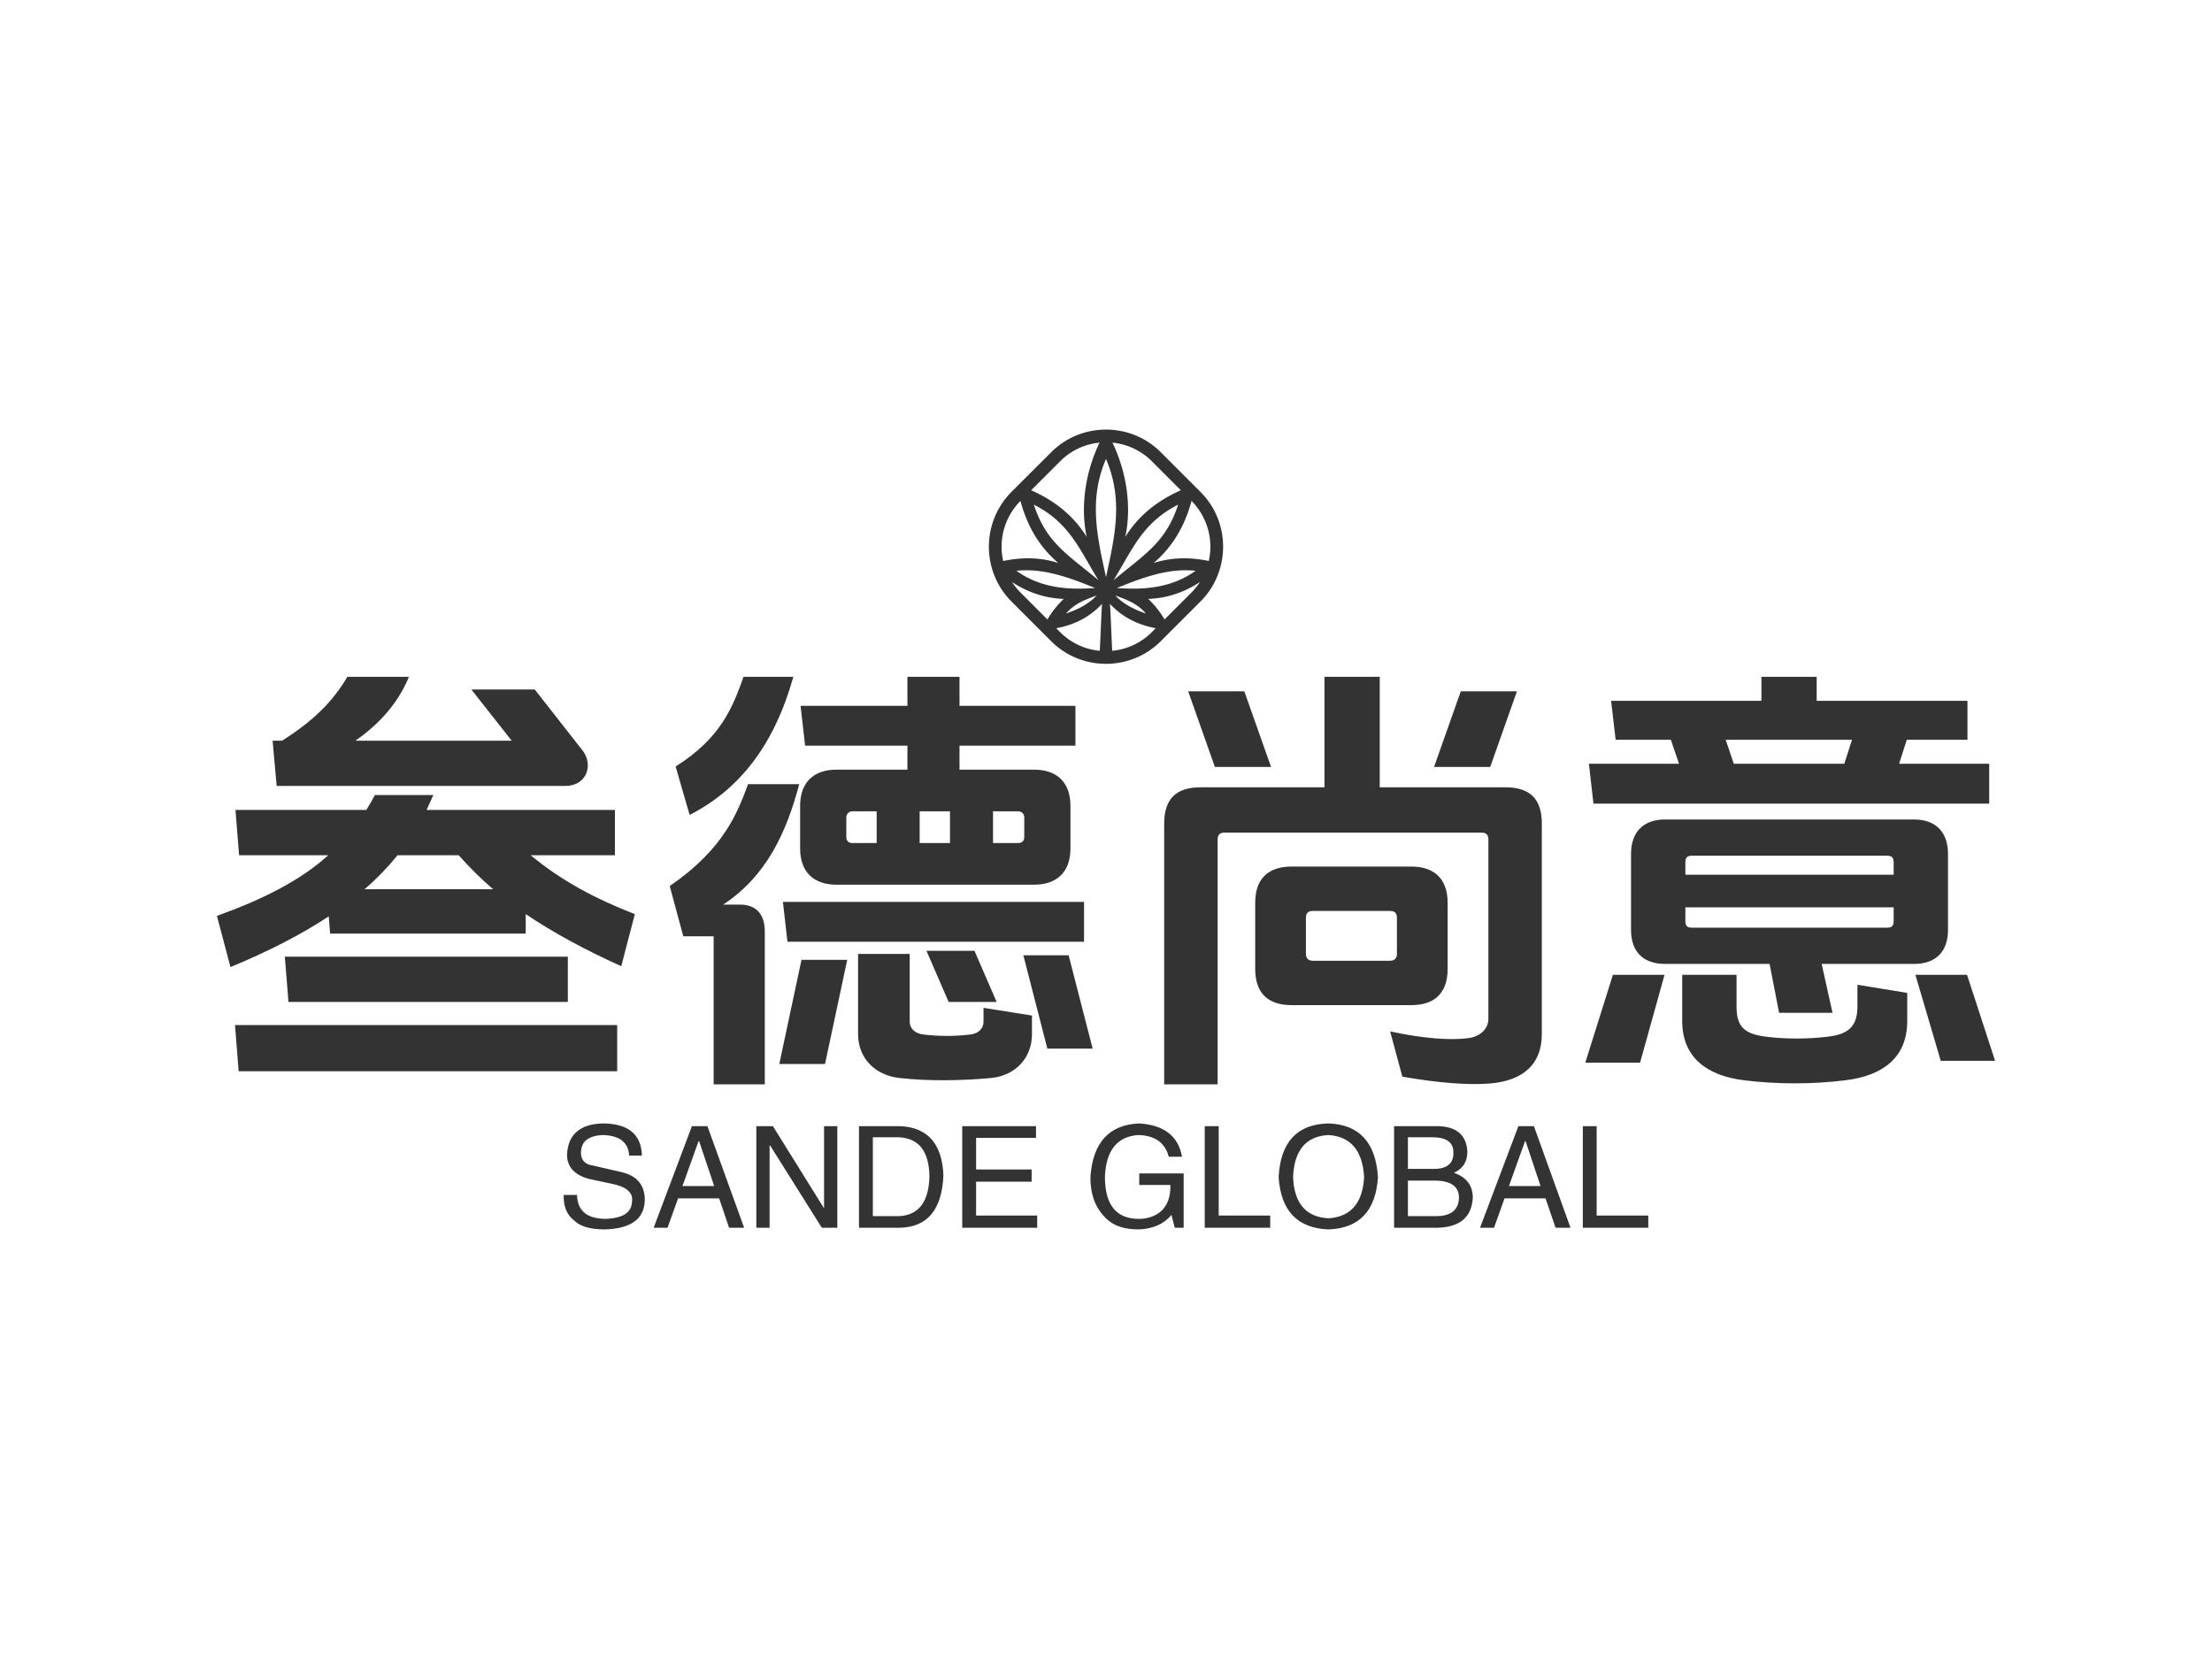 <svg xmlns="http://www.w3.org/2000/svg" xmlns:xlink="http://www.w3.org/1999/xlink" width="2400" height="1800"><rect x="0" y="0" width="100%" height="100%" fill="#ffffff" fill-opacity="1"></rect><svg xmlns="http://www.w3.org/2000/svg" xmlns:xlink="http://www.w3.org/1999/xlink" x="0" y="0" width="2400" height="1800" viewBox="0 0 340 250" preserveAspectRatio="xMidYMid meet" color-interpolation-filters="sRGB"><defs><linearGradient id="92" x1="0%" y1="0%" x2="100%" y2="0%"><stop offset="0%" stop-color="#fa71cd"></stop><stop offset="100%" stop-color="#9b59b6"></stop></linearGradient><linearGradient id="93" x1="0%" y1="0%" x2="100%" y2="0%"><stop offset="0%" stop-color="#f9d423"></stop><stop offset="100%" stop-color="#f83600"></stop></linearGradient><linearGradient id="94" x1="0%" y1="0%" x2="100%" y2="0%"><stop offset="0%" stop-color="#0064d2"></stop><stop offset="100%" stop-color="#1cb0f6"></stop></linearGradient><linearGradient id="95" x1="0%" y1="0%" x2="100%" y2="0%"><stop offset="0%" stop-color="#f00978"></stop><stop offset="100%" stop-color="#3f51b1"></stop></linearGradient><linearGradient id="96" x1="0%" y1="0%" x2="100%" y2="0%"><stop offset="0%" stop-color="#7873f5"></stop><stop offset="100%" stop-color="#ec77ab"></stop></linearGradient><linearGradient id="97" x1="0%" y1="0%" x2="100%" y2="0%"><stop offset="0%" stop-color="#f9d423"></stop><stop offset="100%" stop-color="#e14fad"></stop></linearGradient><linearGradient id="98" x1="0%" y1="0%" x2="100%" y2="0%"><stop offset="0%" stop-color="#009efd"></stop><stop offset="100%" stop-color="#2af598"></stop></linearGradient><linearGradient id="99" x1="0%" y1="0%" x2="100%" y2="0%"><stop offset="0%" stop-color="#ffcc00"></stop><stop offset="100%" stop-color="#00b140"></stop></linearGradient><linearGradient id="100" x1="0%" y1="0%" x2="100%" y2="0%"><stop offset="0%" stop-color="#d51007"></stop><stop offset="100%" stop-color="#ff8177"></stop></linearGradient><linearGradient id="102" x1="0%" y1="0%" x2="100%" y2="0%"><stop offset="0%" stop-color="#a2b6df"></stop><stop offset="100%" stop-color="#0c3483"></stop></linearGradient><linearGradient id="103" x1="0%" y1="0%" x2="100%" y2="0%"><stop offset="0%" stop-color="#7ac5d8"></stop><stop offset="100%" stop-color="#eea2a2"></stop></linearGradient><linearGradient id="104" x1="0%" y1="0%" x2="100%" y2="0%"><stop offset="0%" stop-color="#00ecbc"></stop><stop offset="100%" stop-color="#007adf"></stop></linearGradient><linearGradient id="105" x1="0%" y1="0%" x2="100%" y2="0%"><stop offset="0%" stop-color="#b88746"></stop><stop offset="100%" stop-color="#fdf5a6"></stop></linearGradient></defs><g fill="#333333" class="icon-text-wrapper icon-svg-group iconsvg" transform="translate(33.34,63.532)"><g class="iconsvg-imagesvg" transform="translate(118.66,0)"><g><rect fill="#333333" fill-opacity="0" stroke-width="2" x="0" y="0" width="36" height="36.003" class="image-rect"></rect><svg x="0" y="0" width="36" height="36.003" class="image-svg-svg primary" style="overflow: visible;"><svg xmlns="http://www.w3.org/2000/svg" viewBox="0.03 0.002 366.023 366.055"><path d="M330.74 97.45l-62.13-62.13c-47.1-47.09-124.06-47.09-171.16 0L35.28 97.45c-47 47.1-47 124.06 0 171.16l62.13 62.13c47.1 47.09 124.06 47.09 171.16 0l62.13-62.13c47.13-47.1 47.13-124.06.04-171.16zm-76.19-48.07l45.43 45.43c-38.31 16.93-67.14 41.09-86.81 72.91 9.79-45 3.1-99.26-20.06-147.34a100.57 100.57 0 0 1 61.44 29zm-54.54 198.21c34.18-13.76 78.79-31.93 123-26.92-41.56 29.89-89.25 29.25-123 26.92zm45.38 39.83c-18.41-6.38-34.77-14.34-47.89-28.18 16.78 6.25 33.95 11.91 47.89 28.18zm-50.59-51.94c30.51-49.8 45.27-89.65 101-118.25-19.58 60.64-55.07 79.32-101 118.25zm-83.29-186.1a100.59 100.59 0 0 1 61.45-29c-23.16 48.08-29.85 102.4-20.06 147.36-19.67-31.83-48.5-56-86.82-72.93zm57 209.86c-13.12 13.84-29.48 21.8-47.89 28.18 13.98-16.27 31.17-21.93 47.94-28.18zM43.03 220.67c44.23-5 88.84 13.16 123 26.92-33.75 2.33-81.42 2.97-123-26.92zm27.25-103.44c55.71 28.6 70.47 68.45 101 118.25-45.95-38.93-81.45-57.61-101-118.25zm-47.93 88.12a101.48 101.48 0 0 1 27-93.85c10.85 40.45 30.45 72.63 59.16 97-26.61-8.63-55.23-9.63-86.16-3.15zm69.18 91.35l-42.15-42.15a100.34 100.34 0 0 1-13.2-16.28c25.27 16.54 52.13 25.29 80.89 26.32a142.35 142.35 0 0 0-25.54 32.11zm81.8 49a100.62 100.62 0 0 1-61.82-29l-6.23-6.26c29.22-5.42 53-18.07 71.64-38.17-.97 9.18-2.17 45.93-3.59 73.45zm9.7-299.83c27.5 64 13.63 122.07 0 184.63-13.63-62.56-27.49-120.63 0-184.63zm71.52 270.81a100.62 100.62 0 0 1-61.81 29c-1.43-27.51-2.62-64.25-3.59-73.43 18.66 20.1 42.43 32.72 71.64 38.14zm62.13-62.13l-42.15 42.15a142.17 142.17 0 0 0-25.55-32.12c28.77-1 55.63-9.77 80.89-26.31a100.27 100.27 0 0 1-13.19 16.28zm-59.18-46.07c28.72-24.35 48.33-56.53 59.18-97a101.48 101.48 0 0 1 27 93.84c-30.9-6.45-59.53-5.45-86.18 3.16z" fill="#333333" fill-rule="evenodd"></path></svg></svg></g></g><g transform="translate(0,38.003)"><g fill-rule="" class="tp-name iconsvg-namesvg" transform="translate(0,0)"><g transform="scale(1.16)"><g><path d="M51.06-10.92L13.56-10.92 14.04-4.92 51.06-4.92ZM57.6-1.86L6.96-1.86 7.44 4.26 57.6 4.26ZM46.14-24.36L57.3-24.36 57.3-30.36 32.34-30.36 33.24-32.34 25.5-32.34C25.14-31.68 24.78-31.02 24.36-30.36L7.02-30.36 7.5-24.36 19.32-24.36C15.66-21.06 10.86-18.6 4.56-16.32L6.36-9.54C11.28-11.58 15.66-13.8 19.38-16.26L19.56-13.98 45.48-13.98 45.48-16.56C49.14-14.1 53.34-11.82 58.14-9.66L59.94-16.56C54.66-18.6 50.1-21.06 46.14-24.36ZM41.16-19.86L24.12-19.86C25.74-21.24 27.18-22.74 28.5-24.36L36.6-24.36C37.98-22.8 39.48-21.3 41.16-19.86ZM22.92-39.54C26.1-41.76 28.62-44.58 30-48L21.84-48C19.98-44.82 17.46-42.24 13.2-39.54L11.94-39.54 12.48-33.54 50.7-33.54C53.64-33.54 54.48-36.42 52.98-38.28L46.68-46.32 38.28-46.32 43.62-39.54ZM117.42-11.1L111.42-11.1 114.6 1.26 120.6 1.26ZM104.94-11.7L98.58-11.7 101.52-4.92 107.88-4.92ZM96.36-2.34L96.36-11.28 89.52-11.28 89.52-0.66C89.52 2.52 91.74 4.8 95.04 5.16 98.76 5.58 103.26 5.52 107.1 5.16 110.34 4.86 112.56 2.52 112.56-0.66L112.56-3.12 106.14-4.14 106.14-2.34C106.14-1.32 105.42-0.72 104.34-0.6 102.3-0.36 100.32-0.36 98.22-0.6 97.14-0.72 96.36-1.32 96.36-2.34ZM85.14 3.3L88.08-10.5 82.02-10.5 79.08 3.3ZM119.46-18.18L79.56-18.18 80.16-12.9 119.46-12.9ZM65.34-36.12L67.2-29.7C73.86-33.12 78.42-39 80.94-48L74.34-48C72.9-43.92 71.28-39.84 65.34-36.12ZM77.16 6L77.16-14.22C77.16-16.56 76.02-17.82 73.86-17.82L71.64-17.82C77.4-21.6 80.04-27.42 81.72-33.78L74.94-33.78C73.56-30.06 71.76-25.2 64.56-20.28L66.36-13.62 70.38-13.62 70.38 6ZM107.4-25.98L107.4-30.18 110.76-30.18C111.18-30.18 111.54-29.82 111.54-29.4L111.54-26.76C111.54-26.28 111.24-25.98 110.76-25.98ZM102.96-35.7L102.96-38.88 118.32-38.88 118.32-44.16 102.96-44.16 102.96-48 96.06-48 96.06-44.16 81.9-44.16 82.5-38.88 96.06-38.88 96.06-35.7 86.64-35.7C83.64-35.7 81.84-34.02 81.84-30.9L81.84-25.26C81.84-22.14 83.64-20.46 86.64-20.46L112.86-20.46C115.86-20.46 117.66-22.14 117.66-25.26L117.66-30.9C117.66-34.02 115.86-35.7 112.86-35.7ZM101.7-25.98L97.68-25.98 97.68-30.18 101.7-30.18ZM91.98-25.98L88.74-25.98C88.26-25.98 87.96-26.28 87.96-26.76L87.96-29.4C87.96-29.82 88.32-30.18 88.74-30.18L91.98-30.18ZM165.84-36.06L173.28-36.06 176.82-46.08 169.38-46.08ZM162.84-22.86L146.94-22.86C144.12-22.86 142.14-21.48 142.14-18.06L142.14-9.3C142.14-5.82 144.12-4.5 146.94-4.5L162.84-4.5C165.6-4.5 167.64-5.82 167.64-9.3L167.64-18.06C167.64-21.48 165.6-22.86 162.84-22.86ZM149.76-16.98L160.02-16.98C160.56-16.98 160.92-16.74 160.92-16.08L160.92-11.28C160.92-10.68 160.56-10.38 160.02-10.38L149.76-10.38C149.22-10.38 148.86-10.68 148.86-11.28L148.86-16.08C148.86-16.74 149.22-16.98 149.76-16.98ZM144.24-36.06L140.7-46.08 133.26-46.08 136.8-36.06ZM158.64-33.36L158.64-48 151.32-48 151.32-33.36 134.88-33.36C131.64-33.36 130.08-31.8 130.08-28.56L130.08 6 137.16 6 137.16-26.46C137.16-27.06 137.46-27.36 138.06-27.36L172.14-27.36C172.74-27.36 173.04-27.06 173.04-26.46L173.04-2.7C173.04-1.26 171.84-0.3 170.34-0.12 167.94 0.18 164.46-0.06 160.02-1.02L161.64 4.98C166.44 5.82 170.4 6.12 173.28 5.88 177.54 5.52 180.12 3.42 180.12-0.66L180.12-28.56C180.12-31.8 178.56-33.36 175.32-33.36ZM232.98 2.88L240.18 2.88 236.46-8.52 229.62-8.52ZM205.92-4.32L205.92-8.52 198.72-8.52 198.72-2.4C198.72 2.4 201.96 4.86 206.94 5.46 211.26 6 216 6 220.32 5.46 225.36 4.86 228.54 2.4 228.54-2.4L228.54-6.12 221.94-7.2 221.94-4.32C221.94-1.56 220.62-0.6 217.86-0.3 215.34 0 212.46 0 209.94-0.3 207.06-0.66 205.92-1.5 205.92-4.32ZM193.14 3.12L196.38-8.52 189.54-8.52 185.88 3.12ZM228.48-39.66L236.52-39.66 236.52-44.82 216.54-44.82 216.54-48 209.22-48 209.22-44.82 189.3-44.82 189.9-39.66 197.22-39.66 198.3-36.48 186.36-36.48 186.96-31.2 239.4-31.2 239.4-36.48 227.46-36.48ZM226.74-17.46L226.74-15.66C226.74-15 226.5-14.76 225.84-14.76L200.04-14.76C199.38-14.76 199.14-15 199.14-15.66L199.14-17.46ZM226.74-21.78L199.14-21.78 199.14-23.4C199.14-24.06 199.38-24.3 200.04-24.3L225.84-24.3C226.5-24.3 226.74-24.06 226.74-23.4ZM221.22-39.66L220.2-36.48 205.56-36.48 204.48-39.66ZM217.2-9.96L229.44-9.96C232.32-9.96 233.94-11.58 233.94-14.46L233.94-24.54C233.94-27.42 232.32-29.1 229.44-29.1L196.44-29.1C193.56-29.1 191.94-27.42 191.94-24.54L191.94-14.46C191.94-11.58 193.56-9.96 196.44-9.96L210.3-9.96 211.56-3.48 218.64-3.48Z" transform="translate(-4.56, 48)"></path></g></g></g><g fill-rule="" class="tp-slogan iconsvg-slogansvg" fill="#333333" transform="translate(53.302,68.64)"><g transform="scale(1, 1)"><g transform="scale(1.82)"><path d="M7.17-6.09L7.17-6.09L6.09-6.09Q6-7.73 3.94-7.83L3.94-7.83Q2.02-7.78 2.02-6.33L2.02-6.33Q2.02-5.39 3.05-5.25L3.05-5.25L5.48-4.69Q7.41-4.22 7.41-2.34L7.41-2.34Q7.36 0.05 4.03 0.14L4.03 0.14Q2.20 0.14 1.45-0.61L1.45-0.61Q0.52-1.31 0.56-2.77L0.56-2.77L1.69-2.77Q1.73-0.80 4.03-0.75L4.03-0.75Q6.28-0.80 6.33-2.20L6.33-2.20Q6.52-3.38 4.45-3.75L4.45-3.75L2.67-4.13Q0.84-4.64 0.84-6.19L0.84-6.19Q0.98-8.72 3.84-8.81L3.84-8.81Q7.08-8.81 7.17-6.09ZM14.53 0L13.69-2.48L10.22-2.48L9.33 0L8.16 0L11.39-8.58L12.70-8.58L15.80 0L14.53 0ZM11.95-7.31L10.59-3.52L13.27-3.52L12-7.31L11.95-7.31ZM18.23-8.58L22.55-1.64L22.55-8.58L23.67-8.58L23.67 0L22.36 0L18-6.94L17.95-6.94L17.95 0L16.83 0L16.83-8.58L18.23-8.58ZM28.97 0L25.50 0L25.50-8.58L29.02-8.58Q32.48-8.39 32.63-4.41L32.63-4.41Q32.44-0.09 28.97 0L28.97 0ZM28.83-7.64L26.67-7.64L26.67-0.98L28.92-0.98Q31.36-1.13 31.45-4.31L31.45-4.31Q31.41-7.55 28.83-7.64L28.83-7.64ZM35.39-1.03L40.55-1.03L40.55 0L34.22 0L34.22-8.58L40.45-8.58L40.45-7.59L35.39-7.59L35.39-4.92L40.08-4.92L40.08-3.89L35.39-3.89L35.39-1.03ZM51.80-3.61L49.17-3.61L49.17-4.59L52.92-4.59L52.92 0L52.17 0L51.89-1.08Q50.91 0.09 49.08 0.14L49.08 0.14Q47.34 0.14 46.41-0.75L46.41-0.75Q45-2.06 45.05-4.36L45.05-4.36Q45.38-8.63 49.13-8.81L49.13-8.81Q52.31-8.63 52.78-6L52.78-6L51.66-6Q51.19-7.78 49.08-7.83L49.08-7.83Q46.41-7.64 46.27-4.31L46.27-4.31Q46.27-0.75 49.13-0.75L49.13-0.75Q50.16-0.75 50.91-1.31L50.91-1.31Q51.84-2.06 51.80-3.61L51.80-3.61ZM54.70-8.58L55.88-8.58L55.88-1.03L60.23-1.03L60.23 0L54.70 0L54.70-8.58ZM68.16-4.27L68.16-4.27Q67.97-7.64 65.16-7.83L65.16-7.83Q62.30-7.69 62.16-4.27L62.16-4.27Q62.30-0.94 65.16-0.80L65.16-0.80Q67.97-0.98 68.16-4.27ZM69.33-4.27L69.33-4.27Q69.05 0 65.16 0.14L65.16 0.14Q61.22 0 60.94-4.27L60.94-4.27Q61.17-8.72 65.16-8.81L65.16-8.81Q69.05-8.67 69.33-4.27ZM73.92-7.64L71.86-7.64L71.86-4.97L73.92-4.97Q75.75-4.92 75.70-6.38L75.70-6.38Q75.70-7.64 73.92-7.64L73.92-7.64ZM74.39 0L70.69 0L70.69-8.58L74.48-8.58Q76.78-8.48 76.88-6.42L76.88-6.42Q76.88-5.16 75.75-4.64L75.75-4.64Q77.34-4.08 77.34-2.53L77.34-2.53Q77.20-0.09 74.39 0L74.39 0ZM74.11-3.98L71.86-3.98L71.86-0.98L74.34-0.98Q76.13-1.03 76.17-2.53L76.17-2.53Q76.17-3.98 74.11-3.98L74.11-3.98ZM84.33 0L83.48-2.48L80.02-2.48L79.13 0L77.95 0L81.19-8.58L82.50-8.58L85.59 0L84.33 0ZM81.75-7.31L80.39-3.52L83.06-3.52L81.80-7.31L81.75-7.31ZM86.63-8.58L87.80-8.58L87.80-1.03L92.16-1.03L92.16 0L86.63 0L86.63-8.58Z" transform="translate(-0.56, 8.812)"></path></g></g></g></g></g><defs></defs></svg></svg>